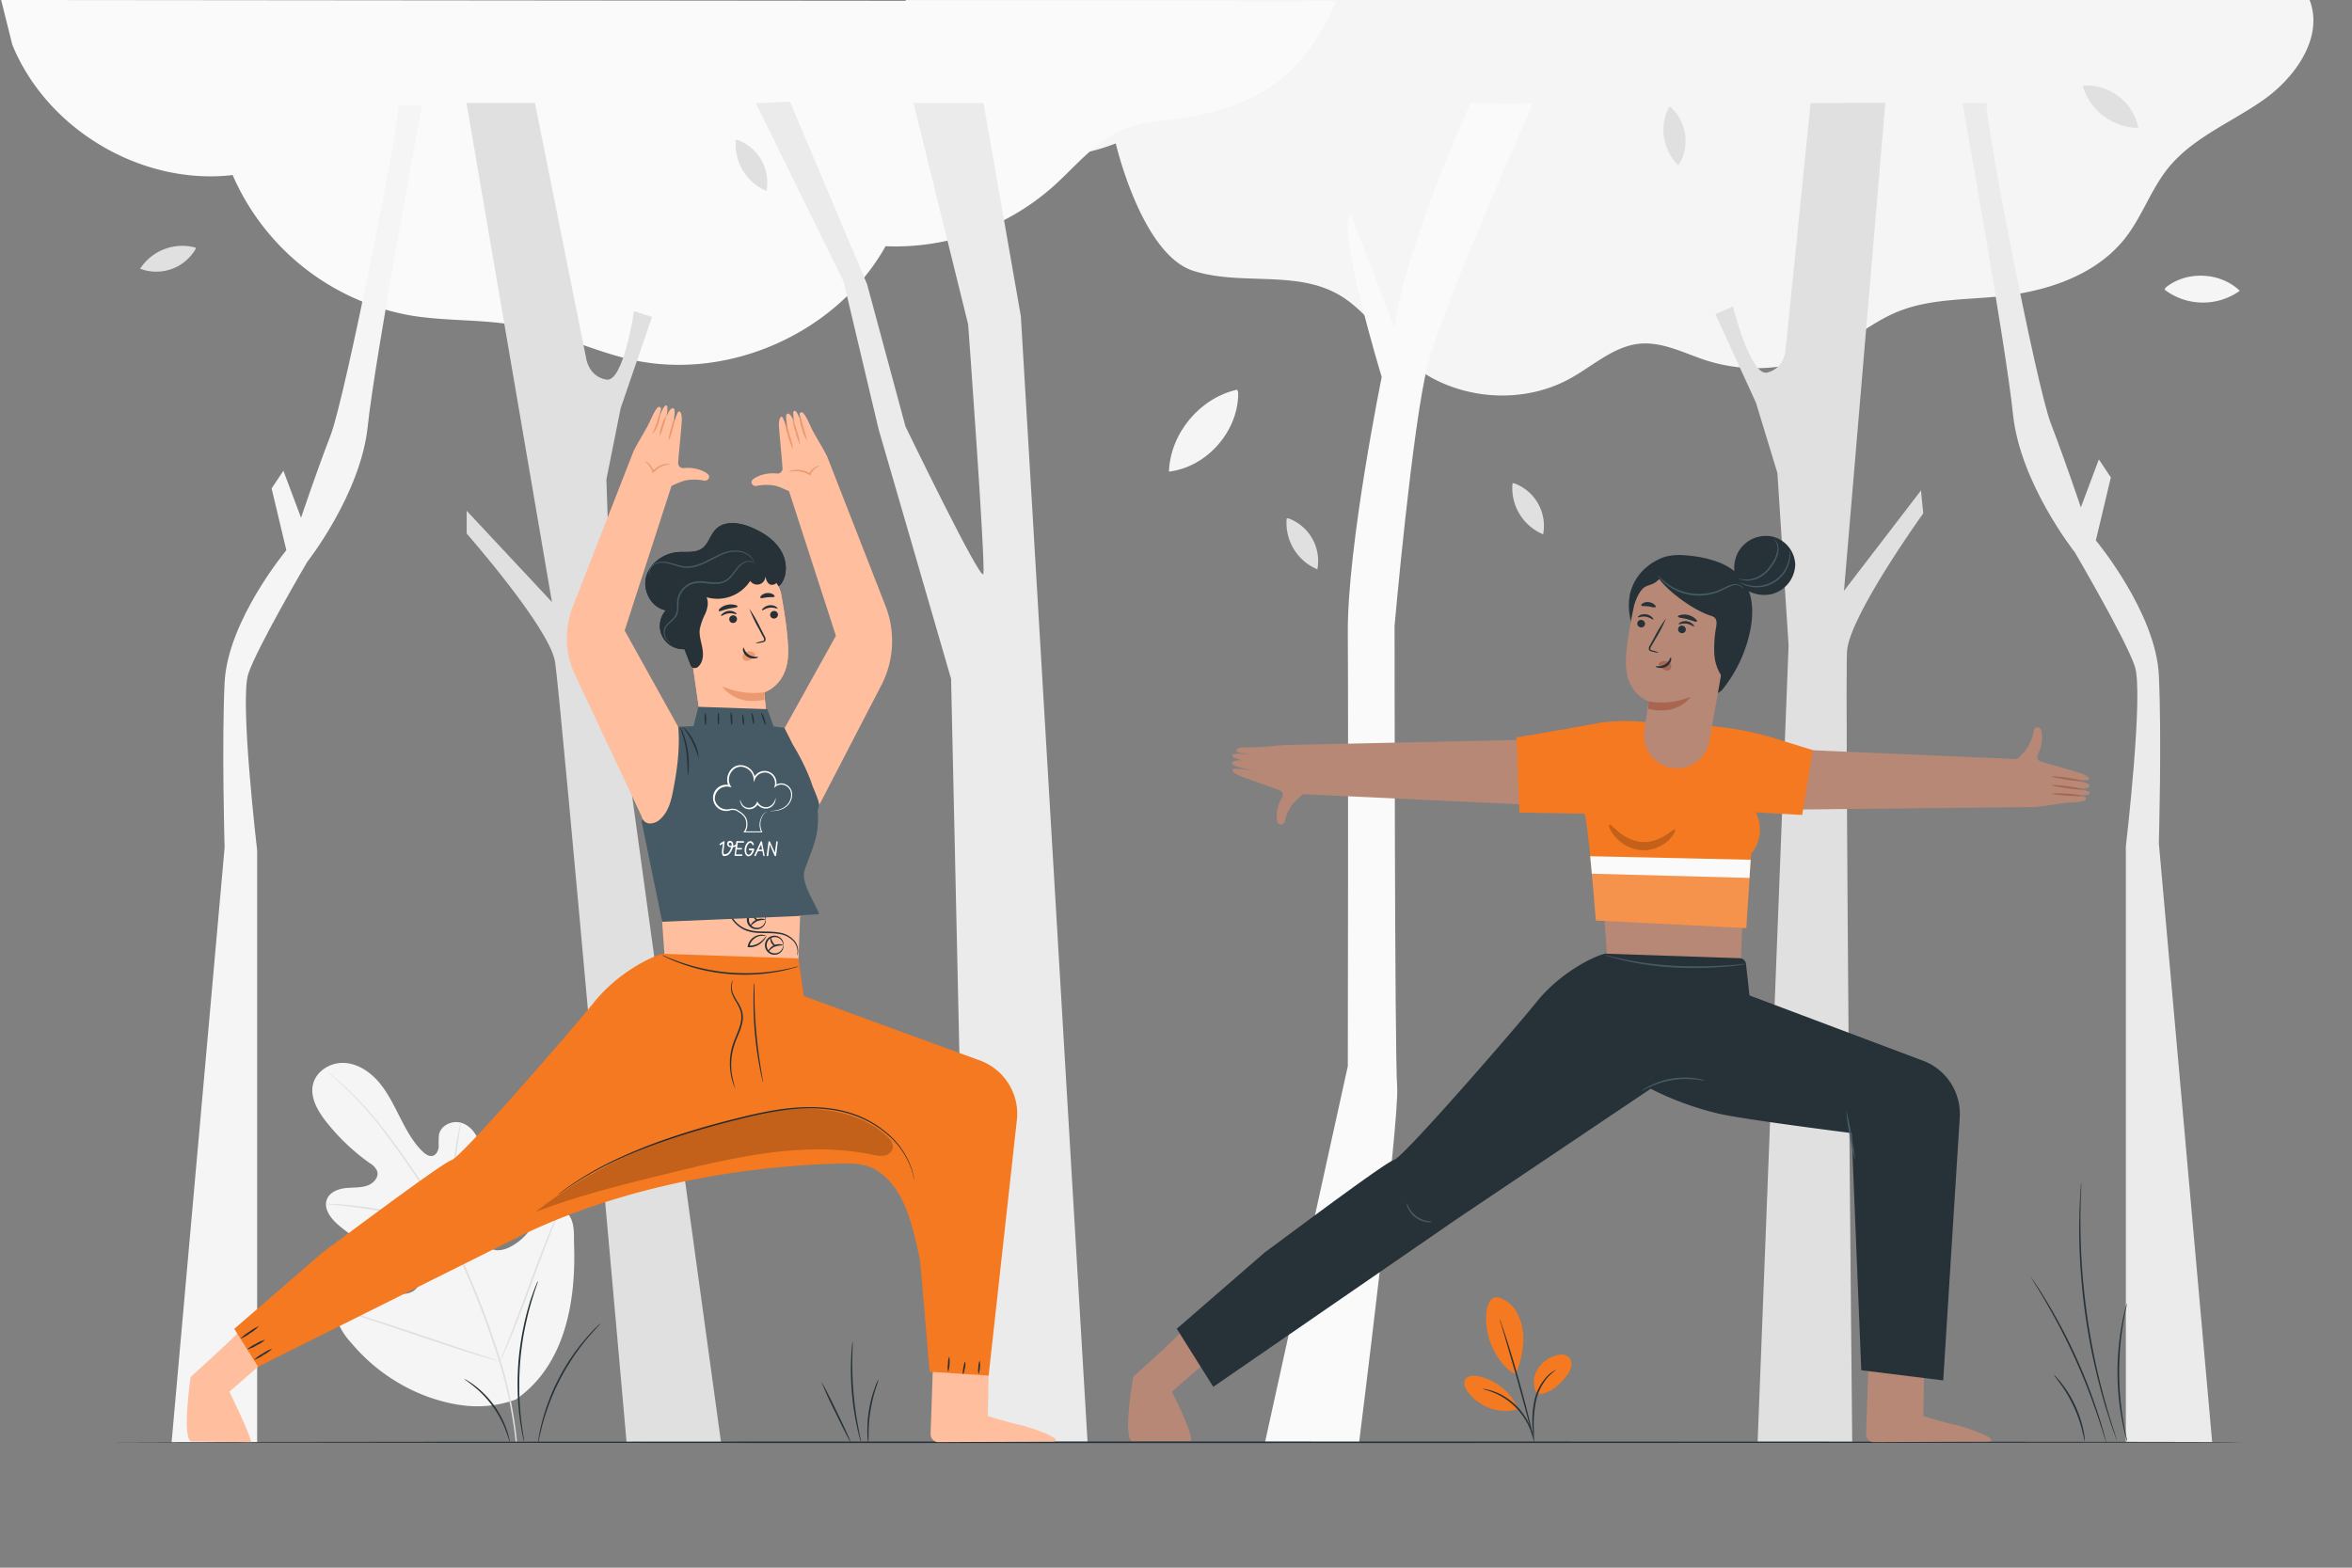 <svg xmlns="http://www.w3.org/2000/svg" viewBox="0 0 750 500"><rect x="0" y="0" width="750" height="500" fill="#808080" stroke="none"/><g id="freepik--background-complete--inject-39"><path d="M164.6,446.27c15.55-10.87,19.08-31,18.46-49.16-.1-3,.23-6.22-1.2-8.88s-4.8-4.46-7.51-3.19c-2.25,1.06-3.23,3.67-4.49,5.83a17.65,17.65,0,0,1-7.09,6.78c-1.93,1-4.31,1.61-6.22.57-2.61-1.45-2.91-5.05-2.9-8.06q.06-8.42.11-16.83a27.92,27.92,0,0,0-.91-8.94c-.94-2.86-3-5.51-5.87-6.31s-6.4.85-7,3.79a27.55,27.55,0,0,0-.08,3.75c-.08,1.25-.67,2.63-1.85,3s-2.41-.5-3.31-1.38c-3.11-3-5.21-7-7.18-10.85s-3.89-7.88-6.7-11.19-6.72-5.94-11-6.19-8.9,2.42-10,6.65,1.38,8.55,4.07,12a67.49,67.49,0,0,0,14,13.33,5.47,5.47,0,0,1,2.34,2.52c.65,2-1.25,4-3.23,4.65-2.24.75-4.68.52-7,.79s-4.89,1.32-5.78,3.53c-1.23,3.08,1.34,6.3,3.87,8.42a57.55,57.55,0,0,0,17,9.83c2.22.81,4.55,1.52,6.33,3.07s2.87,4.27,1.79,6.39-3.85,2.8-6.17,2.37-4.39-1.69-6.6-2.53c-4.14-1.56-9.48-1.27-12.13,2.3a9.53,9.53,0,0,0-1,8.42,21.86,21.86,0,0,0,4.56,7.44,57.86,57.86,0,0,0,24.71,17.37c9.59,3.33,18.48,4.23,28,.74" style="fill:#f5f5f5"></path><path d="M164.84,459.71a132.29,132.29,0,0,0-4.92-24.81,267.85,267.85,0,0,0-10.71-29c-1.07-2.52-2.14-5-3.19-7.47s-2.1-4.88-3.27-7.19a134.4,134.4,0,0,0-7.49-12.89c-2.58-4-5.17-7.68-7.62-11.11s-4.81-6.58-7.07-9.37a105.7,105.7,0,0,0-11.66-12.31c-1.48-1.35-2.67-2.35-3.48-3l-.93-.75a3,3,0,0,0-.33-.25,2.7,2.7,0,0,0,.3.29l.89.8c.79.69,2,1.72,3.41,3.09a113.82,113.82,0,0,1,11.5,12.4c2.24,2.79,4.56,6,7,9.39s5,7.13,7.57,11.12a136.1,136.1,0,0,1,7.42,12.86c1.16,2.3,2.2,4.71,3.25,7.16l3.2,7.47a278.32,278.32,0,0,1,10.72,29,134.57,134.57,0,0,1,5,24.7" style="fill:#e0e0e0"></path><path d="M142.59,391.19a5.65,5.65,0,0,0,.29-1.28c.16-.83.35-2,.56-3.54.43-3,.87-7.16,1.35-11.74s1-8.73,1.45-11.72c.23-1.49.43-2.69.58-3.52a5.74,5.74,0,0,0,.16-1.31,6.6,6.6,0,0,0-.38,1.26c-.21.82-.47,2-.75,3.51-.57,3-1.14,7.12-1.61,11.72s-.87,8.62-1.19,11.75c-.15,1.41-.28,2.6-.38,3.56A5.62,5.62,0,0,0,142.59,391.19Z" style="fill:#e0e0e0"></path><path d="M103.89,384a8.29,8.29,0,0,0,1.55.18c1,.09,2.43.21,4.2.42,3.54.38,8.42,1.08,13.77,2.09s10.14,2.14,13.59,3.06c1.73.44,3.12.84,4.08,1.11a8.28,8.28,0,0,0,1.51.37,8,8,0,0,0-1.45-.58c-.94-.33-2.32-.79-4-1.28-3.43-1-8.23-2.21-13.59-3.23a139.22,139.22,0,0,0-13.84-1.94c-1.78-.15-3.22-.21-4.22-.23A7.91,7.91,0,0,0,103.89,384Z" style="fill:#e0e0e0"></path><path d="M159.44,434.19s.11-.15.27-.47l.66-1.4c.57-1.22,1.35-3,2.28-5.22,1.87-4.43,4.25-10.64,6.79-17.52s4.87-13.1,6.64-17.57l2.12-5.28c.22-.58.41-1.05.56-1.44a2.3,2.3,0,0,0,.17-.52,2,2,0,0,0-.27.47l-.66,1.4c-.57,1.22-1.35,3-2.28,5.22-1.87,4.43-4.25,10.64-6.79,17.52s-4.87,13.1-6.64,17.57c-.87,2.17-1.58,4-2.12,5.28-.22.58-.41,1-.56,1.44A2.49,2.49,0,0,0,159.44,434.19Z" style="fill:#e0e0e0"></path><path d="M108,417.62a2.4,2.4,0,0,0,.51.21l1.5.5,5.5,1.78c4.65,1.51,11,3.67,18.12,6.06s13.49,4.49,18.17,5.91c2.34.7,4.24,1.25,5.56,1.61l1.52.4a1.72,1.72,0,0,0,.54.1,1.9,1.9,0,0,0-.51-.21l-1.49-.5-5.5-1.78c-4.65-1.51-11.05-3.67-18.12-6.06s-13.49-4.49-18.17-5.9c-2.34-.71-4.24-1.26-5.56-1.62l-1.52-.4A2.16,2.16,0,0,0,108,417.62Z" style="fill:#e0e0e0"></path><path d="M355.79,45.74S364,81.08,380.47,86.36c14.91,4.79,32.33-.19,46,7.39,9.07,5,14.6,14.56,22.39,21.4,14,12.25,35.81,14.54,52,5.47,7.22-4,13.75-10.2,22-11,7.39-.7,14.34,3.13,21.41,5.39a52.55,52.55,0,0,0,39.46-3.23c7.34-3.75,13.76-9.24,21.39-12.36,10.06-4.12,21.29-3.77,32.12-4.86,15.27-1.53,31.22-6.7,40.61-18.84,5.29-6.84,8.09-15.38,13.52-22.11,7.89-9.79,20.26-14.57,30.52-21.84S741,11.72,736.48,0H288.8S303.27,66.18,355.79,45.74Z" style="fill:#f5f5f5"></path><path d="M426.09.4c-9.82,22.68-23.93,33.28-48.34,37.17-6.55,1-13.34,1.23-19.48,3.74C349.25,45,343,53.1,335.7,59.59a75.74,75.74,0,0,1-53.31,18.94c-15.43,27.55-49.82,43-80.68,36.26-12.29-2.69-23.77-8.47-36.13-10.85-11.38-2.19-23.14-1.42-34.58-3.31a76.45,76.45,0,0,1-56.82-44.8C45.16,59.21,15,41.34,3.93,14.29L.37,0Z" style="fill:#fafafa"></path><path d="M170.58,32.87,187,114.71s.91,5.46,6.37,6.37,8.8-21.83,8.8-21.83l5.75,1.82-10,29.1-4.55,22.74,1.82,54.56L229.92,460H199.8S178.77,222,177,211.11s-28.19-40.93-28.19-40.93v-7.27L176,192,148.76,32.87Z" style="fill:#e0e0e0"></path><path d="M577.36,32.87l-8,78.95s-.38,5.58-5.77,7-11-21.07-11-21.07L547,100.17l12.94,28.28,6.83,22.41,3.57,55-9.87,254h30.16s-2.39-241-1.65-252.19,24.3-43.94,24.3-43.94l-.72-7.31-24.55,32,13.17-155.6Z" style="fill:#e0e0e0"></path><path d="M251.92,32.45l24.57,58.19L288.73,136s24,49.63,24.82,47.07-4.83-79.6-4.83-79.6L291.29,32.87h22.34l11.9,68L346.8,460H308.67l-5.39-243.49-23.11-79.6L269,89.79,241,32.87Z" style="fill:#ebebeb"></path><path d="M468.9,32.87S448,78.57,444.68,104.71L430.79,68.35c-4.9,3.68,9.81,51.89,9.81,51.89s-11,53.92-10.81,81.7,0,138.08,0,138.08L403.38,460l30,.09s12.95-102.86,12.14-113.49-.82-147.06-.82-147.06,5.72-64.55,10.62-83.34,33.47-83.28,33.47-83.28Z" style="fill:#fafafa"></path><path d="M127,33.7c.94,2.82-16.9,93-21.59,105.15S96,165.14,96,165.14l-5.63-15-3.76,5.63,4.7,19.72S72.56,198,71.62,217.72s0,52.58,0,52.58L54.72,460H82V271.24s-5.63-47.89-2.82-56.34,18.78-35.67,18.78-35.67S115,157.63,117.26,136,134.53,33.7,134.53,33.7Z" style="fill:#f5f5f5"></path><path d="M633.47,32.87c-1,2.87,15.72,89.75,20.5,102.19s9.57,26.78,9.57,26.78l5.74-15.31,3.82,5.74-4.78,20.09s19.13,22.95,20.09,43,0,53.56,0,53.56l17,191H677.89v-190s5.73-48.78,2.86-57.39-19.12-36.35-19.12-36.35-17.44-22-19.72-44-16.1-99.32-16.1-99.32Z" style="fill:#ebebeb"></path><path d="M394.52,124.28c-11.92,2.62-21.34,13.94-21.77,26.14,12.16-1.46,22.26-13,22.08-25.25" style="fill:#f5f5f5"></path><path d="M664.17,27.51a18.6,18.6,0,0,0,17.71,13.27,16.88,16.88,0,0,0-17.14-13.5" style="fill:#e0e0e0"></path><path d="M690.22,92.37a20.23,20.23,0,0,0,24,.38c-6.19-6-17-6.48-23.68-1" style="fill:#f5f5f5"></path><path d="M482.31,154.15a15.94,15.94,0,0,0,9.77,16.26,14.48,14.48,0,0,0-9.24-16.27" style="fill:#e0e0e0"></path><path d="M410.3,165.32a16,16,0,0,0,9.78,16.26,14.46,14.46,0,0,0-9.25-16.26" style="fill:#e0e0e0"></path><path d="M62.43,79A16,16,0,0,0,44.69,85.7a14.49,14.49,0,0,0,17.65-6.22" style="fill:#e0e0e0"></path><path d="M532.27,34a15.94,15.94,0,0,0,2.92,18.75,14.48,14.48,0,0,0-2.43-18.55" style="fill:#e0e0e0"></path><path d="M234.65,44.63a16,16,0,0,0,9.78,16.27,14.48,14.48,0,0,0-9.25-16.27" style="fill:#e0e0e0"></path></g><g id="freepik--Floor--inject-39"><path d="M715.8,460c0,.15-152.59.26-340.78.26S34.2,460.1,34.2,460s152.56-.26,340.82-.26S715.8,459.81,715.8,460Z" style="fill:#263238"></path><path d="M647.33,407a2.89,2.89,0,0,1,.37.47l1,1.4c.84,1.22,2,3,3.4,5.29a171.27,171.27,0,0,1,17.2,37.65c.8,2.54,1.4,4.6,1.77,6,.17.67.31,1.22.43,1.65a2.3,2.3,0,0,1,.11.59,2.83,2.83,0,0,1-.22-.56c-.13-.43-.3-1-.51-1.63-.43-1.42-1.09-3.46-1.93-6a195.21,195.21,0,0,0-17.17-37.58c-1.34-2.29-2.46-4.12-3.25-5.37l-.89-1.46A2.12,2.12,0,0,1,647.33,407Z" style="fill:#263238"></path><path d="M663.65,377.26a5,5,0,0,1,0,.85c0,.6,0,1.41-.08,2.43s-.1,2.34-.11,3.84-.08,3.2-.05,5.08c0,3.77.11,8.26.4,13.24s.83,10.43,1.61,16.12,1.8,11.09,2.84,16,2.18,9.22,3.22,12.85c.48,1.82,1,3.44,1.43,4.88s.82,2.66,1.15,3.66l.74,2.32a4.71,4.71,0,0,1,.22.82s-.12-.27-.32-.79-.48-1.32-.83-2.28-.79-2.21-1.23-3.64-1-3.05-1.52-4.87c-1.08-3.62-2.22-8-3.32-12.84s-2.09-10.28-2.89-16-1.28-11.19-1.58-16.17-.35-9.49-.29-13.27c0-1.89.08-3.59.13-5.09s.12-2.79.2-3.84.13-1.83.17-2.43A5.17,5.17,0,0,1,663.65,377.26Z" style="fill:#263238"></path><path d="M678.23,415.62a9.71,9.71,0,0,1-.31,1.74c-.24,1.1-.55,2.71-.88,4.7a93.45,93.45,0,0,0,.08,31.42c.35,2,.66,3.6.91,4.7a10.53,10.53,0,0,1,.32,1.74,12.28,12.28,0,0,1-.52-1.69c-.3-1.09-.68-2.69-1.07-4.68a84.25,84.25,0,0,1-.08-31.55c.38-2,.74-3.6,1.05-4.69A12.1,12.1,0,0,1,678.23,415.62Z" style="fill:#263238"></path><path d="M664.8,459.71c-.09,0-.29-1.29-.81-3.36a43.83,43.83,0,0,0-2.76-7.81,45,45,0,0,0-4.19-7.15c-1.25-1.73-2.12-2.73-2-2.79s.27.21.68.64a25.11,25.11,0,0,1,1.66,1.93,36.68,36.68,0,0,1,7,15.1,24.24,24.24,0,0,1,.4,2.51A3.28,3.28,0,0,1,664.8,459.71Z" style="fill:#263238"></path><path d="M191.5,422.11a11.35,11.35,0,0,1-1.13,1.29c-.39.4-.85.9-1.36,1.49s-1.13,1.25-1.74,2c-1.28,1.51-2.7,3.38-4.19,5.53a79.11,79.11,0,0,0-4.37,7.28,77.14,77.14,0,0,0-3.48,7.76c-.92,2.44-1.64,4.68-2.16,6.59-.28.95-.47,1.83-.66,2.59s-.34,1.42-.45,2a11.54,11.54,0,0,1-.41,1.67,10.07,10.07,0,0,1,.21-1.71c.08-.55.19-1.22.36-2s.33-1.66.6-2.62a64.33,64.33,0,0,1,2.06-6.67,66.56,66.56,0,0,1,7.91-15.14,63,63,0,0,1,4.3-5.5c.63-.77,1.27-1.41,1.8-2s1-1.06,1.43-1.44A10.24,10.24,0,0,1,191.5,422.11Z" style="fill:#263238"></path><path d="M171.55,408.62a2.32,2.32,0,0,1-.14.51l-.48,1.44c-.22.62-.48,1.38-.75,2.28s-.62,1.9-.92,3c-.66,2.26-1.32,5-1.93,8s-1.09,6.43-1.41,10-.37,7-.32,10.09.26,5.9.53,8.24c.1,1.17.27,2.22.39,3.14s.24,1.73.35,2.37.17,1.1.23,1.5a2.12,2.12,0,0,1,0,.53,1.73,1.73,0,0,1-.15-.51c-.08-.39-.19-.88-.32-1.48s-.3-1.43-.44-2.36-.34-2-.47-3.15c-.31-2.34-.54-5.14-.64-8.26a93.62,93.62,0,0,1,.28-10.15,94.61,94.61,0,0,1,1.46-10.05,82,82,0,0,1,2-8c.32-1.14.69-2.14,1-3s.59-1.64.84-2.25l.57-1.4A1.83,1.83,0,0,1,171.55,408.62Z" style="fill:#263238"></path><path d="M148.06,439.82a4.58,4.58,0,0,1,.9.46,22.13,22.13,0,0,1,2.28,1.52,30.21,30.21,0,0,1,10.45,14.51,22.69,22.69,0,0,1,.72,2.64,4.07,4.07,0,0,1,.15,1c-.09,0-.41-1.37-1.22-3.52A33.5,33.5,0,0,0,151,442.09C149.23,440.65,148,439.9,148.06,439.82Z" style="fill:#263238"></path><path d="M262,440.85c.13-.07,2.3,4.16,4.86,9.44s4.51,9.6,4.38,9.66-2.3-4.16-4.85-9.44A106.06,106.06,0,0,1,262,440.85Z" style="fill:#263238"></path><path d="M271.9,427.91a5.57,5.57,0,0,1,0,1.28c0,.81-.07,2-.1,3.45a111.65,111.65,0,0,0,.35,11.38,108.79,108.79,0,0,0,1.55,11.28c.27,1.44.5,2.6.67,3.4a5.67,5.67,0,0,1,.2,1.25,6.79,6.79,0,0,1-.4-1.21c-.23-.78-.51-1.93-.83-3.36a86.35,86.35,0,0,1-1.91-22.75c.08-1.46.17-2.64.27-3.46A6.82,6.82,0,0,1,271.9,427.91Z" style="fill:#263238"></path><path d="M280.19,439.84a25.92,25.92,0,0,1-.9,2.91,51,51,0,0,0-1.7,7.11,52.41,52.41,0,0,0-.63,7.28,25.32,25.32,0,0,1-.06,3.05,13.52,13.52,0,0,1-.31-3,39.64,39.64,0,0,1,.49-7.37,38.56,38.56,0,0,1,1.86-7.15A13.37,13.37,0,0,1,280.19,439.84Z" style="fill:#263238"></path></g><g id="freepik--character-2--inject-39"><path d="M649.06,257.39h0c4.66-.48,7.8-1.25,10.87-1.4,3.78-.18,5.32-.52,5.24-1.23-.11-.94,0-.58-6.94-1.22,0,0,9.88.82,7.88-1-.88-.82-9.08-1.59-9.08-1.59,6.53,1.22,9.18.65,9.31-.35.2-1.44-9.77-2.3-9.77-2.3s7.59.8,9,.53.06-1.34-1.27-1.91c-1.5-.65-10.74-3.15-13.37-4a1.63,1.63,0,0,1-1.21-2.16c1.94-3.52,1.57-7.3,1-8.27a1.23,1.23,0,0,0-2.22.75,14.66,14.66,0,0,1-1.26,3.86,9.61,9.61,0,0,1-1.77,2.71c-.87.93-1.63,1.67-2.3,2.29l-69.33-3-4.13,19.13Z" style="fill:#b78876"></path><path d="M654.34,253.12c0,.18,2.09.46,4.72.64s4.76.18,4.76,0-2.11-.46-4.72-.64S654.36,253,654.34,253.12Z" style="fill:#aa6550"></path><path d="M654.31,250.44c0,.18,2.21.61,5,1s5.05.51,5.07.34-2.21-.61-5-1S654.33,250.27,654.31,250.44Z" style="fill:#aa6550"></path><path d="M654.29,247.66c0,.17,2.08.61,4.71,1s4.77.53,4.79.36-2.08-.62-4.71-1S654.31,247.49,654.29,247.66Z" style="fill:#aa6550"></path><path d="M410.54,237.6h0c-4.68.2-7.86.77-10.93.73-3.79,0-5.35.21-5.31.91.05.95,0,.59,6.85,1.65,0,0-9.81-1.43-7.93.55.83.88,9,2.14,9,2.14-6.45-1.61-9.13-1.2-9.33-.22-.28,1.43,9.62,2.9,9.62,2.9s-7.53-1.27-8.91-1.08-.14,1.34,1.15,2c1.46.74,10.53,3.8,13.1,4.82a1.62,1.62,0,0,1,1.07,2.23c-2.14,3.4-2,7.19-1.48,8.2a1.23,1.23,0,0,0,2.26-.62,14.83,14.83,0,0,1,1.49-3.78,9.71,9.71,0,0,1,1.94-2.6c.91-.86,1.72-1.56,2.43-2.14l73,3.41,1.24-20.82Z" style="fill:#b78876"></path><path d="M634,459.75c4.26-.34-5.59-4.17-10.34-5.26-5.73-1.31-10.36-2.89-10.36-2.89l.43-22.63-17.63-2.16-1.06,30.66a2.55,2.55,0,0,0,2.22,2.48Z" style="fill:#b78876"></path><path d="M376.64,424.74c-.59,1.18-15.31,14.43-15.31,14.43s-3.33,19.26-.39,20.44h18.84c.7-2.58-6.09-15.73-6.09-15.73l11.78-10.3Z" style="fill:#b78876"></path><path d="M509.54,263c0,.58,3.06,43.85,3.06,43.85l42.45,1.54L556.83,263Z" style="fill:#b78876"></path><path d="M578.05,239.25l-12-3.73a94,94,0,0,0-15.91-3.45l-4.18-.53-19.11-1.08c-1.09,0-9.64-1.24-17.49.21-17.18,3.17-25.75,4.49-25.75,4.49l.88,24,20.84.37c1.49,6.69,3.55,34.06,3.55,34.06l48,2.43,1.55-23.83a8.86,8.86,0,0,0,1.19-1.6,12.23,12.23,0,0,0,.27-11.5l14.78.83Z" style="fill:#F47920"></path><polygon points="507.08 273.08 558.25 274.21 557.87 280.02 507.6 278.67 507.08 273.08" style="fill:#fafafa"></polygon><g style="opacity:0.2"><polygon points="507.6 278.66 508.87 293.58 556.83 296.01 557.87 280.01 507.6 278.66" style="fill:#fafafa"></polygon></g><g style="opacity:0.2"><path d="M534.13,264.6c.27.19-.26,1.63-2,3.34a12.12,12.12,0,0,1-3.63,2.35,11.46,11.46,0,0,1-5.36.84A11.83,11.83,0,0,1,518,269.4a12.8,12.8,0,0,1-3.23-2.84c-1.52-1.92-1.89-3.4-1.6-3.56s1.25.89,2.92,2.27a13.73,13.73,0,0,0,7.26,3.27,12.53,12.53,0,0,0,7.62-2.06C532.79,265.35,533.83,264.36,534.13,264.6Z"></path></g><path d="M565.29,171.16a10.21,10.21,0,0,0-10.63,4.27,10.54,10.54,0,0,0-1.6,6.73,19.36,19.36,0,0,0-4.34-2.56,34,34,0,0,0-9.18-2.27c-3.17-.4-6.49-.57-9.48.57-5,1.92-13.22,8.14-9.86,20.89l25.4,21.49a1.73,1.73,0,0,0,2.18.74,4.61,4.61,0,0,0,1.9-1.64A44,44,0,0,0,558,201.59c.93-4.28,1.15-9-.31-13a10.86,10.86,0,0,0,7.06.94,10,10,0,0,0,7.71-9.58A9.59,9.59,0,0,0,565.29,171.16Z" style="fill:#263238"></path><path d="M533,244.9a10.49,10.49,0,0,0,12.09-8.53l7.65-43.44h0a3.42,3.42,0,0,0-2.51-3.89l-16.4-4.28a10.26,10.26,0,0,0-12.62,7.76c-1.37,6.34-2.8,14.14-2.76,19,.07,9.84,7.25,12.17,7.25,12.17l-1.33,9.36A10.49,10.49,0,0,0,533,244.9Z" style="fill:#b78876"></path><path d="M522.11,198.66a1.25,1.25,0,0,0,1,1.42,1.19,1.19,0,0,0,1.44-.92,1.24,1.24,0,0,0-1-1.42A1.19,1.19,0,0,0,522.11,198.66Z" style="fill:#263238"></path><path d="M522.3,196.85c.13.18,1.17-.36,2.49-.16s2.2,1,2.37.87,0-.37-.41-.74a3.39,3.39,0,0,0-1.86-.9,3.27,3.27,0,0,0-2,.33C522.42,196.5,522.24,196.77,522.3,196.85Z" style="fill:#263238"></path><path d="M535.12,200.49a1.25,1.25,0,0,0,1,1.43,1.2,1.2,0,0,0,1.44-.92,1.26,1.26,0,0,0-1-1.43A1.2,1.2,0,0,0,535.12,200.49Z" style="fill:#263238"></path><path d="M535.3,199.07c.13.19,1.16-.36,2.49-.16s2.2,1,2.36.87,0-.37-.4-.74a3.42,3.42,0,0,0-1.87-.9,3.29,3.29,0,0,0-2,.33C535.42,198.72,535.23,199,535.3,199.07Z" style="fill:#263238"></path><path d="M529,208.17a9.41,9.41,0,0,0-2.1-.71c-.33-.09-.64-.2-.66-.44a1.69,1.69,0,0,1,.37-1c.45-.77.91-1.58,1.4-2.43a45.52,45.52,0,0,0,3.27-6.4,44.12,44.12,0,0,0-3.78,6.13l-1.35,2.44a2,2,0,0,0-.38,1.31.84.84,0,0,0,.48.57,2.17,2.17,0,0,0,.56.17A8.14,8.14,0,0,0,529,208.17Z" style="fill:#263238"></path><path d="M525.71,223.72a24.66,24.66,0,0,0,13.38-1.48s-4,6.19-13.52,3.84Z" style="fill:#aa6550"></path><path d="M529.07,211.45a2.46,2.46,0,0,1,2.28-.56,2.18,2.18,0,0,1,1.38,1,1.39,1.39,0,0,1-.13,1.59,1.62,1.62,0,0,1-1.81.18,5.18,5.18,0,0,1-1.54-1.27,1.6,1.6,0,0,1-.32-.45.45.45,0,0,1,.08-.49" style="fill:#aa6550"></path><path d="M532.76,209.68c-.21,0-.43,1.4-1.82,2.23s-2.9.45-2.94.65.3.33,1,.44a3.62,3.62,0,0,0,2.44-.45,3.19,3.19,0,0,0,1.43-1.89C533,210.07,532.86,209.69,532.76,209.68Z" style="fill:#263238"></path><path d="M535.05,196.66c.08.38,1.43.41,3,.83s2.73,1,3,.75-.05-.51-.51-.94a5,5,0,0,0-2.11-1.12,5,5,0,0,0-2.4-.08C535.35,196.24,535,196.48,535.05,196.66Z" style="fill:#263238"></path><path d="M523.37,193.09c.19.33,1.15.16,2.25.31s2,.51,2.26.23,0-.46-.35-.81a3.07,3.07,0,0,0-1.75-.77,3.14,3.14,0,0,0-1.88.33C523.47,192.63,523.29,192.93,523.37,193.09Z" style="fill:#263238"></path><path d="M521.22,192.52c2.92-7.94,4.71-4.35,7.88-7.87,3.17,4.35,11.11,10,16.23,11.67a3.49,3.49,0,0,1,1.47.72c.72.72.6,1.9.45,2.91a37,37,0,0,0-.59,8.59,14,14,0,0,0,3,8c4.18-6.2,5.67-13.92,5.35-21.39-.13-3-.64-6.3-2.72-8.54a13.27,13.27,0,0,0-5.65-3.19c-5.11-1.76-10.62-2.83-15.91-1.71s-9.51,2.83-11,8" style="fill:#263238"></path><path d="M556.05,188a3.09,3.09,0,0,0-3.84-1.14c-1.29.37-2.65,1.37-4.4,2a17.1,17.1,0,0,1-5.89,1.1,16.32,16.32,0,0,1-5.91-1,17,17,0,0,1-4.31-2.32,15.46,15.46,0,0,1-2.42-2.23,4.13,4.13,0,0,1-.72-1,29.55,29.55,0,0,0,3.36,2.9,17.18,17.18,0,0,0,15.72,2.08c1.7-.58,3.07-1.54,4.47-1.9a3.68,3.68,0,0,1,3.24.49,2.06,2.06,0,0,1,.6.7A.65.65,0,0,1,556.05,188Z" style="fill:#455a64"></path><path d="M565.61,171.89s.3.12.66.56a4.11,4.11,0,0,1,.85,2.21,6.87,6.87,0,0,1-.68,3.43,14.52,14.52,0,0,1-2.26,3.62,10.59,10.59,0,0,1-3.37,2.63,8.61,8.61,0,0,1-3.4.83,6.7,6.7,0,0,1-2.33-.32,2,2,0,0,1-.77-.37,10.78,10.78,0,0,0,3.08.32,8.6,8.6,0,0,0,3.21-.9,10.5,10.5,0,0,0,3.19-2.53c1.86-2.23,3.07-4.79,3-6.69a4.41,4.41,0,0,0-.65-2.11C565.82,172.12,565.58,171.93,565.61,171.89Z" style="fill:#455a64"></path><path d="M570.78,175.44a2.79,2.79,0,0,1,.14.92,9.73,9.73,0,0,1-.24,2.52,10.65,10.65,0,0,1-12.79,8.18,9.7,9.7,0,0,1-2.38-.85c-.53-.28-.8-.48-.78-.51a19.79,19.79,0,0,0,3.23,1,10.66,10.66,0,0,0,12.37-7.9A19.21,19.21,0,0,0,570.78,175.44Z" style="fill:#455a64"></path><path d="M403.43,399.36l.09-.07Z" style="fill:#263238"></path><path d="M612.55,338.06l-54.68-20.58-1.1-10a2.09,2.09,0,0,0-2-1.87l-42.65-1.45h-.42v.05c-2.72.52-13.93,5.54-21.92,15.59-5.53,6.95-42.11,49.23-45.24,50.12s-41.62,29.95-41.11,29.41l-28.18,24.47,11.64,18.52,77.78-53.61,61.7-41.46a97.35,97.35,0,0,0,21.56,7.91c7.85,1.87,42.52,6.23,42.52,6.23l3.07,75.64,26.13,3.24,5.27-83.9A18.13,18.13,0,0,0,612.55,338.06Z" style="fill:#263238"></path><path d="M556.77,307.48a11.19,11.19,0,0,1-1.77.3c-1.14.16-2.79.35-4.85.53a119.35,119.35,0,0,1-16.09.27,95.88,95.88,0,0,1-15.95-2.18c-2-.47-3.62-.9-4.72-1.24a12.74,12.74,0,0,1-1.7-.58,11.89,11.89,0,0,1,1.75.38c1.11.29,2.74.66,4.75,1.07a108.88,108.88,0,0,0,15.9,2,140.17,140.17,0,0,0,16-.12c2-.13,3.71-.26,4.85-.36A10.87,10.87,0,0,1,556.77,307.48Z" style="fill:#455a64"></path><path d="M543.67,344.68c0,.09-1.17-.18-3-.38a27.84,27.84,0,0,0-14.37,2.29c-1.72.77-2.73,1.39-2.77,1.31s.21-.21.65-.51a17.94,17.94,0,0,1,2-1.14,24.58,24.58,0,0,1,14.58-2.32,16.84,16.84,0,0,1,2.21.47A2.83,2.83,0,0,1,543.67,344.68Z" style="fill:#455a64"></path><path d="M591.53,370.18a65.38,65.38,0,0,1-1.66-8,64.37,64.37,0,0,1-1.16-8,63.75,63.75,0,0,1,1.67,7.95A61.06,61.06,0,0,1,591.53,370.18Z" style="fill:#455a64"></path><path d="M456.68,389.64a3.11,3.11,0,0,1-1.62.14,7.62,7.62,0,0,1-6.1-4.46,3,3,0,0,1-.36-1.58,11.8,11.8,0,0,1,.69,1.42,8.61,8.61,0,0,0,2.43,2.78,8.48,8.48,0,0,0,3.39,1.47A14.26,14.26,0,0,1,456.68,389.64Z" style="fill:#455a64"></path></g><g id="freepik--character-1--inject-39"><path d="M248.94,175.5c-2-3.34-5.48-5.59-9.06-7.16-3.79-1.66-8.74-2.48-11.64.47-1.77,1.82-2.32,4.68-4.4,6.13s-4.91,1-7.45,1.13c-4.63.3-9.16,3.43-10.35,7.92s1.72,9.86,6.29,10.66A7.42,7.42,0,0,0,220,206.72l28.88-20.2C251.26,183.46,251,178.84,248.94,175.5Z" style="fill:#263238"></path><path d="M235.67,241.74a10.49,10.49,0,0,1-11.8-8.91l-6.25-43.67h0a3.43,3.43,0,0,1,2.63-3.81l16.53-3.75a10.25,10.25,0,0,1,12.36,8.16c1.17,6.39,2.35,14.22,2.15,19.11-.38,9.83-7.63,11.94-7.63,11.94l1,9.39a10.49,10.49,0,0,1-9,11.54Z" style="fill:#ffbe9d"></path><path d="M248.06,195.87a1.25,1.25,0,0,1-1.05,1.39,1.19,1.19,0,0,1-1.41-1,1.25,1.25,0,0,1,1.05-1.39A1.21,1.21,0,0,1,248.06,195.87Z" style="fill:#263238"></path><path d="M247.92,194.06c-.13.18-1.15-.41-2.48-.24s-2.23.94-2.39.79,0-.37.43-.73a3.43,3.43,0,0,1,1.89-.84,3.27,3.27,0,0,1,2,.4C247.82,193.7,248,194,247.92,194.06Z" style="fill:#263238"></path><path d="M235,197.29a1.25,1.25,0,0,1-1.05,1.39,1.2,1.2,0,0,1-1.4-1,1.24,1.24,0,0,1,1-1.39A1.19,1.19,0,0,1,235,197.29Z" style="fill:#263238"></path><path d="M234.86,195.86c-.13.18-1.15-.4-2.48-.24s-2.23.94-2.39.79,0-.37.43-.73a3.43,3.43,0,0,1,1.89-.84,3.27,3.27,0,0,1,2,.4C234.76,195.5,234.93,195.78,234.86,195.86Z" style="fill:#263238"></path><path d="M240.87,205.16a8.8,8.8,0,0,1,2.12-.65c.33-.07.64-.18.67-.42a1.69,1.69,0,0,0-.34-1c-.42-.78-.86-1.6-1.31-2.47a45.13,45.13,0,0,1-3.07-6.5,43.59,43.59,0,0,1,3.58,6.24c.45.87.87,1.7,1.27,2.49a2,2,0,0,1,.34,1.32.88.88,0,0,1-.5.56,2.42,2.42,0,0,1-.57.15A8.49,8.49,0,0,1,240.87,205.16Z" style="fill:#263238"></path><path d="M243.66,220.81a24.67,24.67,0,0,1-13.33-1.92s3.84,6.32,13.39,4.28Z" style="fill:#eb996e"></path><path d="M240.69,208.44a2.42,2.42,0,0,0-2.26-.64,2.23,2.23,0,0,0-1.42,1,1.39,1.39,0,0,0,.09,1.6,1.63,1.63,0,0,0,1.79.24,5.09,5.09,0,0,0,1.59-1.22,1.41,1.41,0,0,0,.33-.44.47.47,0,0,0-.06-.5" style="fill:#eb996e"></path><path d="M237.06,206.55c.21,0,.39,1.4,1.75,2.28s2.88.54,2.91.74-.31.32-1,.42a3.66,3.66,0,0,1-2.42-.54,3.15,3.15,0,0,1-1.37-1.93C236.84,206.93,237,206.55,237.06,206.55Z" style="fill:#263238"></path><path d="M235.19,193.46c-.09.37-1.44.36-3,.73s-2.75.95-3,.65c-.11-.14.07-.51.54-.92a5,5,0,0,1,2.15-1,5,5,0,0,1,2.4,0C234.9,193,235.22,193.28,235.19,193.46Z" style="fill:#263238"></path><path d="M247,190.26c-.2.33-1.16.13-2.26.24s-2,.45-2.27.16c-.11-.14,0-.47.38-.8a3.08,3.08,0,0,1,1.77-.71,3.14,3.14,0,0,1,1.87.39C246.9,189.81,247.06,190.1,247,190.26Z" style="fill:#263238"></path><path d="M218.2,206.91l1.92,4.92a2.06,2.06,0,0,0,.77,1.13,1.69,1.69,0,0,0,1.93-.51c1.44-1.45,1.51-3.77,1.14-5.79s-1.07-4-.82-6a20.23,20.23,0,0,1,1.8-5c.68-1.65,1.11-3.56.35-5.18a12.45,12.45,0,0,0,13.94-5.22,2.63,2.63,0,0,0,4.77-2c.16,1.32.56,2.93,1.85,3.25a2.09,2.09,0,0,0,2.33-1.62,3.7,3.7,0,0,0-.76-3,8,8,0,0,0-4.93-2.93,19.12,19.12,0,0,0-5.85-.08,66.48,66.48,0,0,0-17.5,4.33c-1.61.65-3.32,1.45-4.13,3s-.52,3.38-.22,5.09l2.73,15.16" style="fill:#263238"></path><path d="M213.9,205.12a1.26,1.26,0,0,1-.44-.18,3.25,3.25,0,0,1-1-.92,4,4,0,0,1-.78-2,3.56,3.56,0,0,1,.85-2.75c.68-.86,1.67-1.5,2.41-2.42a5.46,5.46,0,0,0,.93-3.6,14.63,14.63,0,0,1,.13-2.16,6.62,6.62,0,0,1,.79-2.16,7.09,7.09,0,0,1,3.61-3.11,10.53,10.53,0,0,1,4.74-.31,17.8,17.8,0,0,0,4.27.17,5.52,5.52,0,0,0,1.84-.59,6,6,0,0,0,1.44-1.14c.84-.87,1.47-1.84,2.15-2.66a7.42,7.42,0,0,1,2.17-1.89,4.06,4.06,0,0,1,2.13-.46,2.82,2.82,0,0,1,1.31.42,1.32,1.32,0,0,1,.36.32,3.24,3.24,0,0,0-1.68-.53,3.77,3.77,0,0,0-2,.51,7.14,7.14,0,0,0-2,1.87c-.65.8-1.26,1.79-2.12,2.72a6.49,6.49,0,0,1-1.53,1.24,6.21,6.21,0,0,1-2,.67,18.14,18.14,0,0,1-4.4-.14,10.09,10.09,0,0,0-4.5.29,6.63,6.63,0,0,0-3.35,2.87,6.49,6.49,0,0,0-.74,2,14.58,14.58,0,0,0-.14,2.09,10.9,10.9,0,0,1-.2,2.06,4.17,4.17,0,0,1-.87,1.79c-.83,1-1.82,1.61-2.47,2.39A3.27,3.27,0,0,0,212,202a4,4,0,0,0,.65,1.94A4.69,4.69,0,0,0,213.9,205.12Z" style="fill:#455a64"></path><path d="M207.17,183.6a1.08,1.08,0,0,1-.15-.37,2.44,2.44,0,0,1,0-1.16,3.52,3.52,0,0,1,.88-1.6,4,4,0,0,1,2.13-1.16,7.43,7.43,0,0,1,2.93,0c1,.2,2.09.56,3.2.88a9.92,9.92,0,0,0,3.5.46,12.45,12.45,0,0,0,3.7-.91c2.46-1,4.63-2.38,6.82-3.23a9.93,9.93,0,0,1,6.15-.71,6.24,6.24,0,0,1,3.55,2.19,4.36,4.36,0,0,1,.55,1,1.47,1.47,0,0,1,.11.38c-.06,0-.21-.51-.82-1.26a6.24,6.24,0,0,0-3.47-2,9.74,9.74,0,0,0-5.89.79c-2.13.85-4.28,2.26-6.81,3.27a12.61,12.61,0,0,1-3.86.94,10.23,10.23,0,0,1-3.67-.51c-1.12-.34-2.15-.71-3.14-.91a7.09,7.09,0,0,0-2.77-.1,3.6,3.6,0,0,0-2.89,2.45A3.5,3.5,0,0,0,207.17,183.6Z" style="fill:#455a64"></path><path d="M248.94,175.5c-2-3.34-5.48-5.59-9.06-7.16-3.79-1.66-8.74-2.48-11.64.47-1.77,1.82-2.32,4.68-4.4,6.13s-4.91,1-7.45,1.13c-4.63.3-9.16,3.43-10.35,7.92s1.72,9.86,6.29,10.66A7.42,7.42,0,0,0,220,206.72l28.88-20.2C251.26,183.46,251,178.84,248.94,175.5Z" style="fill:#263238"></path><path d="M235.67,241.74a10.49,10.49,0,0,1-11.8-8.91l-6.25-43.67h0a3.43,3.43,0,0,1,2.63-3.81l16.53-3.75a10.25,10.25,0,0,1,12.36,8.16c1.17,6.39,2.35,14.22,2.15,19.11-.38,9.83-7.63,11.94-7.63,11.94l1,9.39a10.49,10.49,0,0,1-9,11.54Z" style="fill:#ffbe9d"></path><path d="M248.06,195.87a1.25,1.25,0,0,1-1.05,1.39,1.19,1.19,0,0,1-1.41-1,1.25,1.25,0,0,1,1.05-1.39A1.21,1.21,0,0,1,248.06,195.87Z" style="fill:#263238"></path><path d="M247.92,194.06c-.13.18-1.15-.41-2.48-.24s-2.23.94-2.39.79,0-.37.43-.73a3.43,3.43,0,0,1,1.89-.84,3.27,3.27,0,0,1,2,.4C247.82,193.7,248,194,247.92,194.06Z" style="fill:#263238"></path><path d="M235,197.29a1.25,1.25,0,0,1-1.05,1.39,1.2,1.2,0,0,1-1.4-1,1.24,1.24,0,0,1,1-1.39A1.19,1.19,0,0,1,235,197.29Z" style="fill:#263238"></path><path d="M234.86,195.86c-.13.18-1.15-.4-2.48-.24s-2.23.94-2.39.79,0-.37.43-.73a3.43,3.43,0,0,1,1.89-.84,3.27,3.27,0,0,1,2,.4C234.76,195.5,234.93,195.78,234.86,195.86Z" style="fill:#263238"></path><path d="M240.87,205.16a8.8,8.8,0,0,1,2.12-.65c.33-.07.64-.18.67-.42a1.69,1.69,0,0,0-.34-1c-.42-.78-.86-1.6-1.31-2.47a45.13,45.13,0,0,1-3.07-6.5,43.59,43.59,0,0,1,3.58,6.24c.45.87.87,1.7,1.27,2.49a2,2,0,0,1,.34,1.32.88.88,0,0,1-.5.56,2.42,2.42,0,0,1-.57.15A8.49,8.49,0,0,1,240.87,205.16Z" style="fill:#263238"></path><path d="M243.66,220.81a24.67,24.67,0,0,1-13.33-1.92s3.84,6.32,13.39,4.28Z" style="fill:#eb996e"></path><path d="M240.69,208.44a2.42,2.42,0,0,0-2.26-.64,2.23,2.23,0,0,0-1.42,1,1.39,1.39,0,0,0,.09,1.6,1.63,1.63,0,0,0,1.79.24,5.09,5.09,0,0,0,1.59-1.22,1.41,1.41,0,0,0,.33-.44.47.47,0,0,0-.06-.5" style="fill:#eb996e"></path><path d="M237.06,206.55c.21,0,.39,1.4,1.75,2.28s2.88.54,2.91.74-.31.32-1,.42a3.66,3.66,0,0,1-2.42-.54,3.15,3.15,0,0,1-1.37-1.93C236.84,206.93,237,206.55,237.06,206.55Z" style="fill:#263238"></path><path d="M235.19,193.46c-.09.37-1.44.36-3,.73s-2.75.95-3,.65c-.11-.14.07-.51.54-.92a5,5,0,0,1,2.15-1,5,5,0,0,1,2.4,0C234.9,193,235.22,193.28,235.19,193.46Z" style="fill:#263238"></path><path d="M247,190.26c-.2.33-1.16.13-2.26.24s-2,.45-2.27.16c-.11-.14,0-.47.38-.8a3.08,3.08,0,0,1,1.77-.71,3.14,3.14,0,0,1,1.87.39C246.9,189.81,247.06,190.1,247,190.26Z" style="fill:#263238"></path><path d="M218.2,206.91l1.92,4.92a2.06,2.06,0,0,0,.77,1.13,1.69,1.69,0,0,0,1.93-.51c1.44-1.45,1.51-3.77,1.14-5.79s-1.07-4-.82-6a20.23,20.23,0,0,1,1.8-5c.68-1.65,1.11-3.56.35-5.18a12.45,12.45,0,0,0,13.94-5.22,2.63,2.63,0,0,0,4.77-2c.16,1.32.56,2.93,1.85,3.25a2.09,2.09,0,0,0,2.33-1.62,3.7,3.7,0,0,0-.76-3,8,8,0,0,0-4.93-2.93,19.12,19.12,0,0,0-5.85-.08,66.48,66.48,0,0,0-17.5,4.33c-1.61.65-3.32,1.45-4.13,3s-.52,3.38-.22,5.09l2.73,15.16" style="fill:#263238"></path><path d="M213.9,205.12a1.26,1.26,0,0,1-.44-.18,3.25,3.25,0,0,1-1-.92,4,4,0,0,1-.78-2,3.56,3.56,0,0,1,.85-2.75c.68-.86,1.67-1.5,2.41-2.42a5.46,5.46,0,0,0,.93-3.6,14.63,14.63,0,0,1,.13-2.16,6.62,6.62,0,0,1,.79-2.16,7.09,7.09,0,0,1,3.61-3.11,10.53,10.53,0,0,1,4.74-.31,17.8,17.8,0,0,0,4.27.17,5.52,5.52,0,0,0,1.84-.59,6,6,0,0,0,1.44-1.14c.84-.87,1.47-1.84,2.15-2.66a7.42,7.42,0,0,1,2.17-1.89,4.06,4.06,0,0,1,2.13-.46,2.82,2.82,0,0,1,1.31.42,1.32,1.32,0,0,1,.36.32,3.24,3.24,0,0,0-1.68-.53,3.77,3.77,0,0,0-2,.51,7.14,7.14,0,0,0-2,1.87c-.65.8-1.26,1.79-2.12,2.72a6.49,6.49,0,0,1-1.53,1.24,6.21,6.21,0,0,1-2,.67,18.14,18.14,0,0,1-4.4-.14,10.09,10.09,0,0,0-4.5.29,6.63,6.63,0,0,0-3.35,2.87,6.49,6.49,0,0,0-.74,2,14.58,14.58,0,0,0-.14,2.09,10.9,10.9,0,0,1-.2,2.06,4.17,4.17,0,0,1-.87,1.79c-.83,1-1.82,1.61-2.47,2.39A3.27,3.27,0,0,0,212,202a4,4,0,0,0,.65,1.94A4.69,4.69,0,0,0,213.9,205.12Z" style="fill:#455a64"></path><path d="M207.17,183.6a1.08,1.08,0,0,1-.15-.37,2.44,2.44,0,0,1,0-1.16,3.52,3.52,0,0,1,.88-1.6,4,4,0,0,1,2.13-1.16,7.43,7.43,0,0,1,2.93,0c1,.2,2.09.56,3.2.88a9.92,9.92,0,0,0,3.5.46,12.45,12.45,0,0,0,3.7-.91c2.46-1,4.63-2.38,6.82-3.23a9.93,9.93,0,0,1,6.15-.71,6.24,6.24,0,0,1,3.55,2.19,4.36,4.36,0,0,1,.55,1,1.47,1.47,0,0,1,.11.38c-.06,0-.21-.51-.82-1.26a6.24,6.24,0,0,0-3.47-2,9.74,9.74,0,0,0-5.89.79c-2.13.85-4.28,2.26-6.81,3.27a12.61,12.61,0,0,1-3.86.94,10.23,10.23,0,0,1-3.67-.51c-1.12-.34-2.15-.71-3.14-.91a7.09,7.09,0,0,0-2.77-.1,3.6,3.6,0,0,0-2.89,2.45A3.5,3.5,0,0,0,207.17,183.6Z" style="fill:#455a64"></path><path d="M263.75,145.57c-2.15-4.16-4-6.8-5.27-9.6-1.55-3.45-2.43-4.77-3.06-4.43-.84.44-.53.23,1.39,6.9,0,0-2.83-9.5-3.84-7a11,11,0,0,0,.45,3.65c-.85-2.41-1.7-3.31-2.34-3.15-1.08.26.33,6,1,8.6a53.9,53.9,0,0,0-2.4-7.2c-.75-1.18-1.27.43-1.32,1.89,0,1.63,1,11.14,1.15,13.9a1.63,1.63,0,0,1-1.58,1.92c-4-.52-7.36,1.2-8.06,2.1s.31,2.15,1.51,1.79a15.32,15.32,0,0,1,4.06-.24,9.27,9.27,0,0,1,3.17.67c1.18.46,2.15.9,3,1.3l14.94,46.11-17.1,30.78,11.21,24.31,20.37-39.3a30.7,30.7,0,0,0,1.34-25.31Z" style="fill:#ffbe9d"></path><path d="M250.18,134.37a21.81,21.81,0,0,1,1.62,4.44,21.69,21.69,0,0,1,1.13,4.6A21.47,21.47,0,0,1,251.3,139,21.28,21.28,0,0,1,250.18,134.37Z" style="fill:#eb996e"></path><path d="M255.15,141.82a17.28,17.28,0,0,1-1.45-4,17.34,17.34,0,0,1-1-4.15,17.56,17.56,0,0,1,1.46,4A17.59,17.59,0,0,1,255.15,141.82Z" style="fill:#eb996e"></path><path d="M257.38,140.56a11.25,11.25,0,0,1-1.59-3.58,11.61,11.61,0,0,1-.8-3.83,20.42,20.42,0,0,1,1.3,3.67A22,22,0,0,1,257.38,140.56Z" style="fill:#eb996e"></path><path d="M261.39,148.6c0,.08-.43.19-1.07.58a4.68,4.68,0,0,0-1.87,2.19l-.11.27-.26-.16a8,8,0,0,0-1.13-.58,8.44,8.44,0,0,0-3.77-.61,16,16,0,0,1-1.62.16,3.17,3.17,0,0,1,1.58-.53,7.66,7.66,0,0,1,4,.5,8.13,8.13,0,0,1,1.21.64l-.37.11a4.53,4.53,0,0,1,2.18-2.28A2.16,2.16,0,0,1,261.39,148.6Z" style="fill:#eb996e"></path><path d="M209,263c0,.58,3.05,43.85,3.05,43.85l42.46,1.54L256.29,263Z" style="fill:#ffbe9d"></path><path d="M231.94,285.1c.06,0-.07.49-.12,1.37a10.1,10.1,0,0,0,.49,3.65,10.53,10.53,0,0,0,2.95,4.52A9.19,9.19,0,0,0,238,296.3a11.48,11.48,0,0,0,3.37.71c2.39.18,4.72,0,6.84.38a8,8,0,0,1,5,2.51,5.13,5.13,0,0,1,1.3,3.55,3.36,3.36,0,0,1-.2,1c-.09.22-.15.33-.17.32a6.88,6.88,0,0,0,.17-1.34,5.16,5.16,0,0,0-1.38-3.31,7.77,7.77,0,0,0-4.8-2.28c-2.05-.33-4.35-.15-6.8-.33a11.76,11.76,0,0,1-3.52-.75,9.51,9.51,0,0,1-2.85-1.79,10.51,10.51,0,0,1-3-4.76,9.19,9.19,0,0,1-.34-3.78,5.73,5.73,0,0,1,.2-1C231.88,285.21,231.92,285.1,231.94,285.1Z" style="fill:#263238"></path><path d="M249.81,301.47a6.56,6.56,0,0,1-.18-.67,2.88,2.88,0,0,0-1-1.43,2.66,2.66,0,0,0-2.47-.33,2.59,2.59,0,0,0,0,4.85,2.66,2.66,0,0,0,2.47-.33,2.88,2.88,0,0,0,1-1.43,5.14,5.14,0,0,1,.18-.66s.09.25,0,.71a2.75,2.75,0,0,1-1,1.67,3,3,0,0,1-2.86.49,3.05,3.05,0,0,1,0-5.75,3,3,0,0,1,2.86.49,2.75,2.75,0,0,1,1,1.67C249.9,301.21,249.84,301.47,249.81,301.47Z" style="fill:#263238"></path><path d="M249.79,301.51a9.18,9.18,0,0,0-2.67.4c-1.37.57-2,1.7-2.14,1.62s0-.36.32-.8a3.79,3.79,0,0,1,3.69-1.55C249.52,301.27,249.81,301.45,249.79,301.51Z" style="fill:#263238"></path><path d="M247.45,301.79c0,.14-.92-.08-1.46-1s-.33-1.8-.19-1.76.18.76.63,1.49S247.51,301.66,247.45,301.79Z" style="fill:#263238"></path><path d="M244.15,293.33c-.05,0-.06-.25-.19-.66a2.78,2.78,0,0,0-1-1.43,2.65,2.65,0,0,0-2.47-.33,2.59,2.59,0,0,0,0,4.85,2.65,2.65,0,0,0,2.47-.33,2.82,2.82,0,0,0,1-1.43c.13-.42.14-.67.19-.67s.09.26,0,.72a2.8,2.8,0,0,1-1,1.67,3,3,0,0,1-2.86.49,3,3,0,0,1,0-5.75,3,3,0,0,1,2.86.49,2.8,2.8,0,0,1,1,1.67C244.24,293.08,244.18,293.34,244.15,293.33Z" style="fill:#263238"></path><path d="M244.12,293.38a8.75,8.75,0,0,0-2.66.4,8.87,8.87,0,0,0-2.15,1.62c-.06,0,0-.36.32-.8a3.78,3.78,0,0,1,1.63-1.3,3.65,3.65,0,0,1,2.06-.25C243.85,293.14,244.14,293.32,244.12,293.38Z" style="fill:#263238"></path><path d="M241.79,293.66c0,.14-.93-.08-1.47-1s-.32-1.8-.19-1.76.18.76.64,1.49S241.85,293.52,241.79,293.66Z" style="fill:#263238"></path><path d="M244.39,298.5c.07,0-.22.79-1.11,1.72a6.13,6.13,0,0,1-1.82,1.36,5.66,5.66,0,0,1-2.77.52l-.3,0,.07-.29,0-.25a4.68,4.68,0,0,1,1.58-2.44,4.43,4.43,0,0,1,2.19-.93,3,3,0,0,1,2.11.33,9.21,9.21,0,0,0-2,0,4.41,4.41,0,0,0-1.94.94,4.28,4.28,0,0,0-1.38,2.2l-.05.22-.24-.31a5.47,5.47,0,0,0,2.53-.43A6.3,6.3,0,0,0,243,300C243.94,299.14,244.33,298.47,244.39,298.5Z" style="fill:#263238"></path><path d="M261.22,291.55c-1.39-3.79-5.91-10-4.67-13.86s3-7.51,3.81-11.46a26.88,26.88,0,0,0,.36-7.7c.19-.59.35-1.13.48-1.61.16-.64-.73-3.05-2.07-6.12-.26-.84-.55-1.66-.86-2.47a71.78,71.78,0,0,0-5.39-10.73c-1.59-3.18-2.77-5.47-2.77-5.47l-3.42-.44-2-5.5-22-.76-1.53,6.16-4.86.24L204.61,262l6.54,32,44-1.88s0-.07,0-.18Z" style="fill:#455a64"></path><path d="M219.28,247.46a71.86,71.86,0,0,0-.45-7.94c-.65-4.34-2.09-7.65-1.92-7.71a8.8,8.8,0,0,1,1,2.13,27.53,27.53,0,0,1,1.7,11.18A8,8,0,0,1,219.28,247.46Z" style="fill:#263238"></path><path d="M222.75,241.84a40.35,40.35,0,0,0-2-5.23c-1.44-2.74-3.07-4.7-2.93-4.8a14.81,14.81,0,0,1,3.39,4.56A11.63,11.63,0,0,1,222.75,241.84Z" style="fill:#263238"></path><path d="M225,231.29c-.14,0-.28-.86-.31-1.93a3.9,3.9,0,0,1,.21-2c.14,0,.28.87.31,1.94S225.16,231.29,225,231.29Z" style="fill:#263238"></path><path d="M229.09,231.16c-.15,0-.26-.87-.26-1.94s.11-1.94.26-1.94.26.87.26,1.94S229.23,231.16,229.09,231.16Z" style="fill:#263238"></path><path d="M233.35,231.29c-.15,0-.31-.91-.38-2.06s0-2.08.15-2.09a4.46,4.46,0,0,1,.37,2.06A4.36,4.36,0,0,1,233.35,231.29Z" style="fill:#263238"></path><path d="M237.09,231.29c-.14,0-.31-.76-.37-1.72s0-1.75.14-1.76.31.76.38,1.72S237.24,231.28,237.09,231.29Z" style="fill:#263238"></path><path d="M240.31,231c-.15,0-.26-.81-.44-1.78s-.36-1.78-.22-1.83.54.7.73,1.73S240.45,231,240.31,231Z" style="fill:#263238"></path><path d="M244.06,231.29c-.15,0-.4-.85-.77-1.9s-.7-1.91-.57-2,.69.7,1.06,1.81S244.2,231.27,244.06,231.29Z" style="fill:#263238"></path><path d="M244.62,258.81a3.66,3.66,0,0,0-1.38,1.31,5.87,5.87,0,0,0-.74,2.14,5.31,5.31,0,0,0,.54,3l.07.21h-.21l-5.52,0H237l.29-.32a3.51,3.51,0,0,0,.67-2.08,3.91,3.91,0,0,0-.5-2.3,5.46,5.46,0,0,0-1.89-1.73l-.58-.37a1.6,1.6,0,0,0-.57-.25,5,5,0,0,0-1.35-.07l.07,0a4.19,4.19,0,1,1-.4-7.9l-.29.38a4.21,4.21,0,0,1-.55-2.57,5,5,0,0,1,1.46-3.09,4,4,0,0,1,3.16-1.12,4.74,4.74,0,0,1,4.25,4.3l-.47-.09a3.79,3.79,0,0,1,7.15,2.49l-.34-.22a3.26,3.26,0,0,1,3.72-.19,3.45,3.45,0,0,1,1.77,2.86,5,5,0,0,1-2.61,4.58,7.24,7.24,0,0,1-3.35.88,7.89,7.89,0,0,1-.91,0,1.16,1.16,0,0,1-.31-.05s.43,0,1.21-.05a7.68,7.68,0,0,0,3.24-1,5.08,5.08,0,0,0,1.71-1.66,4.55,4.55,0,0,0,.68-2.69,3.07,3.07,0,0,0-1.62-2.54,2.87,2.87,0,0,0-3.25.17l-.55.48.2-.7a3.49,3.49,0,0,0-1.91-4,3.44,3.44,0,0,0-4.37,1.83l-.44,1.07,0-1.16a4.27,4.27,0,0,0-3.81-3.8,3.51,3.51,0,0,0-2.75,1,4.49,4.49,0,0,0-1.31,2.76,3.78,3.78,0,0,0,.48,2.25l.33.56-.62-.17a3.86,3.86,0,0,0-4.7,4,3.92,3.92,0,0,0,5.07,3H233a5.34,5.34,0,0,1,1.49.09,1.8,1.8,0,0,1,.7.32l.59.37a5.87,5.87,0,0,1,2,1.89,4.4,4.4,0,0,1,.54,2.55,3.89,3.89,0,0,1-.8,2.31l-.14-.32,5.52,0-.14.21a5.48,5.48,0,0,1-.49-3.12,5.86,5.86,0,0,1,.84-2.19,3.25,3.25,0,0,1,1-1A1.56,1.56,0,0,1,244.62,258.81Z" style="fill:#fff"></path><path d="M247.3,254.53s.09.23,0,.64a3.13,3.13,0,0,1-.72,1.6,3.07,3.07,0,0,1-2.35,1.12,3.36,3.36,0,0,1-2.82-1.5l-.09-.13.47,0a3.19,3.19,0,0,1-2.56,1.83,2.88,2.88,0,0,1-2.4-.89,3,3,0,0,1-.79-1.53,1.14,1.14,0,0,1,0-.63,4,4,0,0,0,1,1.89,2.54,2.54,0,0,0,2.09.69,2.78,2.78,0,0,0,2.14-1.56l.2-.45.26.42.08.11a2.94,2.94,0,0,0,2.38,1.3,2.76,2.76,0,0,0,2.08-.89A4.17,4.17,0,0,0,247.3,254.53Z" style="fill:#fff"></path><path d="M230.82,268.29a.19.19,0,0,1,.12,0,.22.22,0,0,1,.12.2c-.08.67-.15,1.2-.19,1.58q-.18,1.42-.18,1.62c0,.52.13.78.4.78a1.72,1.72,0,0,0,1.32-.7,4.32,4.32,0,0,0,.75-1.52,1.49,1.49,0,0,1-.9-.3,1.06,1.06,0,0,1-.39-.87.85.85,0,0,1,.3-.66.92.92,0,0,1,.6-.23,1,1,0,0,1,.71.28,1.15,1.15,0,0,1,.33.85q0,.12,0,.39l.14,0a1.45,1.45,0,0,0,.41-.21.66.66,0,0,1,.29-.11.19.19,0,0,1,.1,0,.2.2,0,0,1,.11.2c0,.13-.1.25-.3.37a2.23,2.23,0,0,1-.86.27h0a4.93,4.93,0,0,1-.85,1.8,2.27,2.27,0,0,1-1.83,1,.77.77,0,0,1-.27,0c-.36-.14-.53-.56-.53-1.25a9.23,9.23,0,0,1,.14-1.47c.09-.6.15-1,.17-1.26l-.49.31a1.19,1.19,0,0,1-.36.19.22.22,0,0,1-.13,0,.24.24,0,0,1-.12-.21.3.3,0,0,1,.15-.24h0A8.38,8.38,0,0,1,230.82,268.29Zm1.55.91a.6.6,0,0,0,.06.27c.13.23.41.34.85.34a2.68,2.68,0,0,0,0-.46.8.8,0,0,0,0-.27.42.42,0,0,0-.42-.32.51.51,0,0,0-.28.07A.42.42,0,0,0,232.37,269.2Z" style="fill:#fff"></path><path d="M235,268.28h2l.12,0a.24.24,0,0,1,.17.24.29.29,0,0,1,0,.09.31.31,0,0,1-.25.16h-1.78l-.22,1.68h1.28a.32.32,0,0,1,.14,0,.24.24,0,0,1,.15.23.19.19,0,0,1,0,.08c0,.1-.12.15-.25.17H234.9l-.2,1.57h1.75a.28.28,0,0,1,.13,0,.23.23,0,0,1,.16.23.25.25,0,0,1,0,.08.27.27,0,0,1-.25.17h-2a.23.23,0,0,1-.14,0,.29.29,0,0,1-.12-.26s.18-1.44.55-4.24a.29.29,0,0,1,0-.09A.23.23,0,0,1,235,268.28Z" style="fill:#fff"></path><path d="M239.1,270.64h1.15a.28.28,0,0,1,.12,0,.22.22,0,0,1,.12.21V271c0,.09-.05.19-.08.29a3.28,3.28,0,0,1-.72,1.3,1.38,1.38,0,0,1-1,.5h-.14a1.1,1.1,0,0,1-.78-.56,2.66,2.66,0,0,1-.34-1.38,3.76,3.76,0,0,1,.14-1,3.29,3.29,0,0,1,.68-1.33,1.39,1.39,0,0,1,1-.54,1.08,1.08,0,0,1,.44.09,1.46,1.46,0,0,1,.67.84.5.5,0,0,1,0,.12.27.27,0,0,1,0,.12.24.24,0,0,1-.21.12h-.08a.26.26,0,0,1-.16-.15v0a1.15,1.15,0,0,0-.14-.27.65.65,0,0,0-.55-.33.69.69,0,0,0-.38.14,2.07,2.07,0,0,0-.62.9,3.4,3.4,0,0,0-.27,1.3,2.33,2.33,0,0,0,.19,1,.68.68,0,0,0,.6.45.82.82,0,0,0,.56-.33,3.21,3.21,0,0,0,.59-1.07h-.83c-.18,0-.27-.12-.27-.27a.29.29,0,0,1,0-.09A.27.27,0,0,1,239.1,270.64Z" style="fill:#fff"></path><path d="M243,268.41l0,.08c0,.17.31,1.59.8,4.26a.14.14,0,0,1,0,.06.33.33,0,0,1,0,.13.22.22,0,0,1-.2.12h0a.22.22,0,0,1-.19-.17l-.28-1.42H241.7l-.68,1.42a.08.08,0,0,1,0,.05.26.26,0,0,1-.21.12.25.25,0,0,1-.14,0,.24.24,0,0,1-.11-.2.24.24,0,0,1,0-.08c0-.1.11-.25.21-.46,1-2.16,1.58-3.44,1.77-3.82.06-.12.13-.18.24-.18A.25.25,0,0,1,243,268.41Zm-.3.95-.77,1.61H243Z" style="fill:#fff"></path><path d="M247.49,272.82q0,.24-.24.24a.3.3,0,0,1-.26-.18l-1.56-3.56c0,.16-.05.35-.07.56-.21,1.71-.33,2.69-.37,2.93s-.12.25-.26.25a.22.22,0,0,1-.13,0,.29.29,0,0,1-.12-.26c.37-2.82.56-4.23.56-4.24l0-.1a.26.26,0,0,1,.23-.13c.14,0,.22,0,.26.12l1.56,3.49.45-3.37a.23.23,0,0,1,0-.11.2.2,0,0,1,.2-.13.28.28,0,0,1,.13,0,.25.25,0,0,1,.11.21l0,.23C247.71,271.19,247.54,272.55,247.49,272.82Z" style="fill:#fff"></path><path d="M76.09,424.74c-.58,1.18-15.31,14.43-15.31,14.43s-2.8,19.4.14,20.58l19.16.2c-.3-2.65-6.93-16.07-6.93-16.07l11.78-10.3Z" style="fill:#ffbe9d"></path><path d="M335.66,459.75c4.27-.34-5.58-4.17-10.33-5.26C319.6,453.18,315,451.6,315,451.6l.42-22.63-17.62-2.16-1.06,30.66a2.55,2.55,0,0,0,2.22,2.48Z" style="fill:#ffbe9d"></path><path d="M102.89,399.36l.09-.07Z" style="fill:#F47920"></path><path d="M312,338.06l-55.71-20.38-1.68-12-43-1.46h-.42v.05c-2.73.52-13.93,5.54-21.92,15.59-5.53,6.95-42.11,49.23-45.24,50.12s-41.63,29.95-41.11,29.41L74.71,423.83l7.57,12.06,84.24-42h0c30.73-14.78,67.17-21.85,101.26-22.79,4.16-.11,8.63,0,12.05,2.34,7.34,5.07,10.52,13.18,13.61,28.94l3,35.12,18.81,1.23,9.09-82.32A18.15,18.15,0,0,0,312,338.06Z" style="fill:#F47920"></path><path d="M82.52,423a11.84,11.84,0,0,1-2.78,2.21,12,12,0,0,1-3.08,1.78,12.64,12.64,0,0,1,2.79-2.21A12.8,12.8,0,0,1,82.52,423Z" style="fill:#263238"></path><path d="M84.54,427.32a10.08,10.08,0,0,1-2.73,1.77,10.67,10.67,0,0,1-3,1.32,10.29,10.29,0,0,1,2.72-1.78A10.23,10.23,0,0,1,84.54,427.32Z" style="fill:#263238"></path><path d="M86.79,430.17a11.34,11.34,0,0,1-2.79,2,11.45,11.45,0,0,1-3.06,1.57,11.7,11.7,0,0,1,2.79-2A11.45,11.45,0,0,1,86.79,430.17Z" style="fill:#263238"></path><path d="M254.72,308.19a12,12,0,0,1-1.68.55c-.54.17-1.21.36-2,.54s-1.68.42-2.69.58a57.64,57.64,0,0,1-7.1.9,59.86,59.86,0,0,1-17.43-1.46,58.09,58.09,0,0,1-6.86-2.06c-1-.33-1.8-.71-2.55-1s-1.38-.6-1.89-.86a9.73,9.73,0,0,1-1.56-.83,12,12,0,0,1,1.64.65c.52.23,1.16.5,1.92.77s1.6.64,2.56.94a63.29,63.29,0,0,0,6.84,1.94,63.39,63.39,0,0,0,17.3,1.45,64,64,0,0,0,7.07-.78c1-.14,1.89-.35,2.68-.5s1.47-.31,2-.45A9.86,9.86,0,0,1,254.72,308.19Z" style="fill:#263238"></path><path d="M234.46,347.13s-.08-.1-.18-.32a9.89,9.89,0,0,1-.4-1,18.85,18.85,0,0,1-.93-3.77,20.29,20.29,0,0,1,0-5.77,19.36,19.36,0,0,1,.8-3.33c.37-1.13.87-2.25,1.33-3.4.95-2.27,1.65-4.59,1.16-6.65s-1.8-3.59-2.47-5.1a6.13,6.13,0,0,1-.6-3.84,3.08,3.08,0,0,1,.4-1c.14-.2.22-.3.24-.29a6.39,6.39,0,0,0-.44,1.32,6.14,6.14,0,0,0,.74,3.64c.35.72.83,1.47,1.33,2.3a10.18,10.18,0,0,1,1.26,2.85,7.92,7.92,0,0,1,0,3.46,20.12,20.12,0,0,1-1.14,3.5c-.46,1.16-1,2.26-1.32,3.36a20.53,20.53,0,0,0-.82,3.24,21.36,21.36,0,0,0-.13,5.65A31.87,31.87,0,0,0,234.46,347.13Z" style="fill:#263238"></path><path d="M243.3,345.19A5.92,5.92,0,0,1,243,344c-.2-.78-.45-1.92-.72-3.34a112.78,112.78,0,0,1-1.57-11.19,110.34,110.34,0,0,1-.43-11.3c0-1.44.06-2.61.12-3.42a6.34,6.34,0,0,1,.13-1.25,5.48,5.48,0,0,1,.07,1.26c0,.91,0,2.05,0,3.41,0,2.89.19,6.87.58,11.25s.95,8.33,1.41,11.17c.22,1.34.41,2.47.56,3.37A5.47,5.47,0,0,1,243.3,345.19Z" style="fill:#263238"></path><path d="M291.64,377.24a1.3,1.3,0,0,1-.08-.33c0-.24-.1-.57-.18-1a11,11,0,0,0-.35-1.57,16.31,16.31,0,0,0-.66-2.09,25.72,25.72,0,0,0-8.23-11.06,32.78,32.78,0,0,0-8.27-4.88,37.12,37.12,0,0,0-10.71-2.57c-7.78-.8-16.39.53-25.15,2.65s-17.08,4.46-24.5,7a154.75,154.75,0,0,0-19.25,7.8,106.45,106.45,0,0,0-12.16,7c-1.4.88-2.42,1.67-3.14,2.15l-.82.56a1.52,1.52,0,0,1-.29.18s.08-.08.26-.22l.78-.6c.71-.52,1.71-1.33,3.1-2.24a98.72,98.72,0,0,1,12.1-7.12,151.93,151.93,0,0,1,19.27-7.93c7.43-2.53,15.74-4.84,24.53-7s17.45-3.45,25.32-2.62A37.63,37.63,0,0,1,274,355.94a33.59,33.59,0,0,1,8.34,5,25.61,25.61,0,0,1,8.18,11.28,14.55,14.55,0,0,1,.62,2.12,10.42,10.42,0,0,1,.31,1.59l.12,1A1.38,1.38,0,0,1,291.64,377.24Z" style="fill:#263238"></path><path d="M302.71,432.61a12.17,12.17,0,0,1-.34,5,6,6,0,0,1-.09-2.52A6.23,6.23,0,0,1,302.71,432.61Z" style="fill:#263238"></path><path d="M307.77,434.28a4.31,4.31,0,0,1-.08,2.05c-.18,1.1-.45,2-.59,1.95s-.11-.93.08-2S307.62,434.26,307.77,434.28Z" style="fill:#263238"></path><path d="M312.41,433.94a9.21,9.21,0,0,1-.34,4.34,4.88,4.88,0,0,1-.09-2.19A5,5,0,0,1,312.41,433.94Z" style="fill:#263238"></path><path d="M225.9,151.42c-.69-.89-4.07-2.62-8.05-2.1a1.63,1.63,0,0,1-1.58-1.91c.16-2.76,1.2-12.28,1.14-13.91,0-1.45-.56-3.06-1.31-1.89a52.49,52.49,0,0,0-2.4,7.2c.72-2.65,2.13-8.33,1-8.6-.63-.16-1.48.74-2.34,3.15a10.65,10.65,0,0,0,.45-3.64c-1-2.54-3.84,7-3.84,7,1.93-6.68,2.23-6.47,1.4-6.91-.63-.33-1.51,1-3.06,4.43-1.26,2.8-3.12,5.45-5.27,9.61l-19.37,49.6a27.66,27.66,0,0,0,.73,21.85l21.28,45.25a2.67,2.67,0,0,0,2.53,2.1,4.87,4.87,0,0,0,3.39-1.45c2.43-2.22,3.39-5.61,4-8.84,1.34-6.81,2.25-13.57,1.69-20.49l-17.1-30.77,14.94-46.12c.82-.39,1.79-.83,3-1.3a9.76,9.76,0,0,1,3.17-.67,15.32,15.32,0,0,1,4.06.24C225.6,153.58,226.6,152.32,225.9,151.42Z" style="fill:#ffbe9d"></path><path d="M205.57,147.08c0-.05.5.1,1.14.6a5.54,5.54,0,0,1,1.78,2.68l-.42-.12.66-.56a6.58,6.58,0,0,1,3.39-1.7c1-.11,1.58.2,1.55.25s-.6-.08-1.49.12a7.16,7.16,0,0,0-3.12,1.73l-.65.55-.31.26-.11-.39a5.87,5.87,0,0,0-1.51-2.56C205.94,147.39,205.53,147.14,205.57,147.08Z" style="fill:#eb996e"></path><path d="M215.13,133.26a13.4,13.4,0,0,1-.71,3.7,13.37,13.37,0,0,1-1.21,3.56,13.74,13.74,0,0,1,.71-3.7A13.9,13.9,0,0,1,215.13,133.26Z" style="fill:#eb996e"></path><path d="M210.37,139.1a8.82,8.82,0,0,1,.65-3.35,8.92,8.92,0,0,1,1.43-3.09,15.56,15.56,0,0,1-.93,3.25A16.32,16.32,0,0,1,210.37,139.1Z" style="fill:#eb996e"></path><path d="M208.07,138.53a29.68,29.68,0,0,1,1.29-3.36,29,29,0,0,1,1.22-3.39,11.86,11.86,0,0,1-2.51,6.75Z" style="fill:#eb996e"></path><g style="opacity:0.2"><path d="M170.77,386.55c20.12-15.84,44.72-26.19,69.85-31.07,7.21-1.4,14.59-2.31,21.89-1.54s14.57,3.33,20.07,8.2c1.26,1.12,2.51,2.69,2.05,4.31a3.37,3.37,0,0,1-2.83,2.15,10.93,10.93,0,0,1-3.72-.35c-21.64-4.44-44,.85-65.41,6.11-14.14,3.47-28.32,6.95-41.9,12.19"></path></g></g><g id="freepik--Plant--inject-39"><path d="M477.08,413.72a9,9,0,0,1,5.91,3.77,15.88,15.88,0,0,1,2.55,6.67c.77,4.59-.47,9.79-2.17,14.12-4.68-2.19-7.17-7.64-8.26-10.48-1.72-4.49-2.1-13.66,2-14.08" style="fill:#F47920"></path><path d="M490.26,444.73a7.62,7.62,0,0,1-.18-7.67,10.13,10.13,0,0,1,6.21-4.76,4.27,4.27,0,0,1,3.59.25,3.27,3.27,0,0,1,1.19,3.09,6.64,6.64,0,0,1-1.47,3.11c-2.44,3.15-5.37,5.74-9.34,6" style="fill:#F47920"></path><path d="M489.08,459.25a3.43,3.43,0,0,1-.16-1c-.07-.62-.14-1.52-.21-2.64a32.82,32.82,0,0,1,.54-8.76,16.4,16.4,0,0,1,4-7.81,10.58,10.58,0,0,1,2.07-1.69,3,3,0,0,1,.87-.44,21.93,21.93,0,0,0-2.67,2.38,17.24,17.24,0,0,0-3.74,7.67,37.45,37.45,0,0,0-.68,8.63A31.49,31.49,0,0,1,489.08,459.25Z" style="fill:#263238"></path><path d="M478.17,420.67a10.3,10.3,0,0,1,.59,1.5c.35,1,.83,2.39,1.4,4.15,1.15,3.52,2.66,8.41,4.19,13.85s2.8,10.4,3.66,14c.42,1.8.76,3.26,1,4.27a10.93,10.93,0,0,1,.28,1.59,8.27,8.27,0,0,1-.48-1.54l-1.13-4.24c-.95-3.57-2.27-8.51-3.8-13.95s-3-10.33-4-13.88c-.51-1.7-.92-3.12-1.24-4.2A8.75,8.75,0,0,1,478.17,420.67Z" style="fill:#263238"></path><path d="M484,449.09a17.86,17.86,0,0,0-12.76-10.17c-1.42-.27-3.16-.23-3.95,1s-.11,2.83.74,4a15.28,15.28,0,0,0,16,5.59" style="fill:#F47920"></path><path d="M472.82,443a3.09,3.09,0,0,1,.93.09,9.28,9.28,0,0,1,1.08.23,13.87,13.87,0,0,1,1.39.42,18.7,18.7,0,0,1,3.44,1.6,21.9,21.9,0,0,1,3.69,2.83,21.52,21.52,0,0,1,2.94,3.6,18.2,18.2,0,0,1,1.71,3.38,11.9,11.9,0,0,1,.47,1.38,8,8,0,0,1,.26,1.06,3.09,3.09,0,0,1,.12.93c-.1,0-.35-1.28-1.19-3.23a21.09,21.09,0,0,0-1.77-3.26,22.72,22.72,0,0,0-2.91-3.49,23.15,23.15,0,0,0-3.57-2.79,20.9,20.9,0,0,0-3.32-1.66C474.12,443.3,472.8,443.09,472.82,443Z" style="fill:#263238"></path></g></svg>